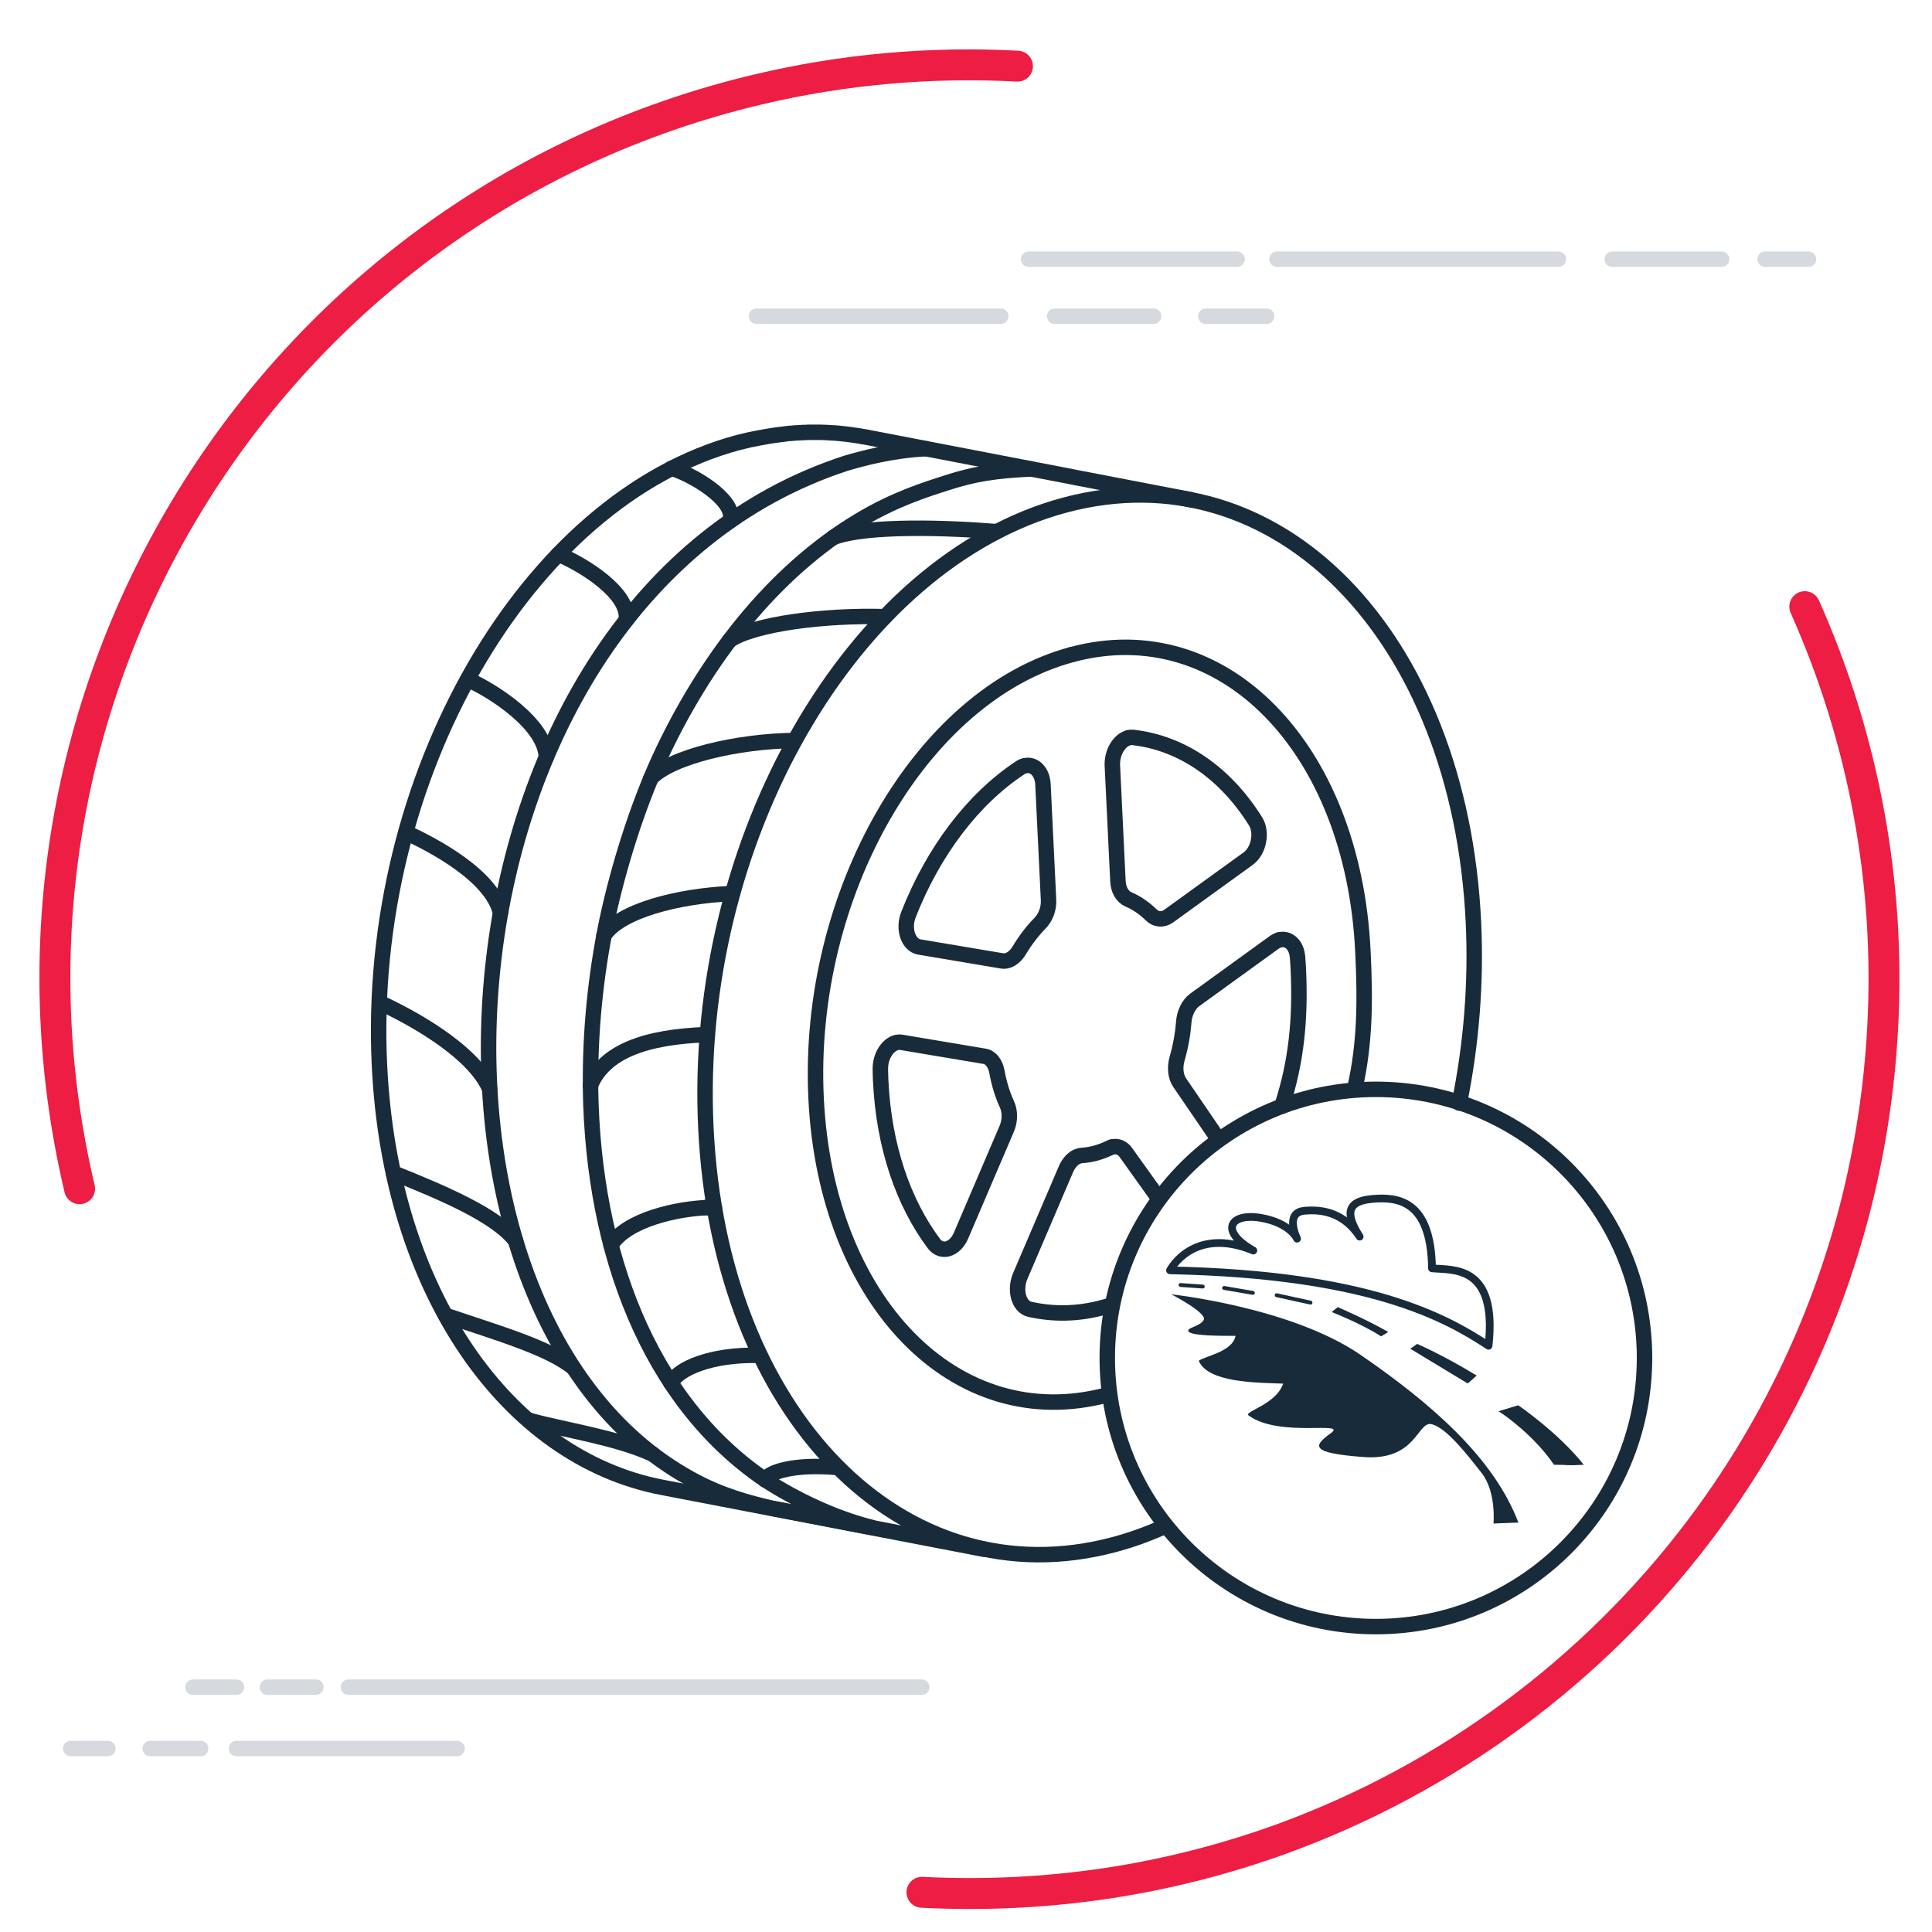 <svg xmlns="http://www.w3.org/2000/svg" id="Layer_1" viewBox="0 0 125 125"><defs><style>.cls-1,.cls-2,.cls-3,.cls-4,.cls-5{fill:none;stroke-linecap:round;}.cls-1,.cls-2,.cls-4,.cls-5{stroke-linejoin:round;}.cls-1,.cls-4,.cls-5{stroke:#182b3a;}.cls-2{stroke:#d6dadf;}.cls-6{fill:#182b3a;}.cls-3{stroke:#ed1d43;stroke-miterlimit:10;stroke-width:2px;}.cls-4{stroke-width:.25px;}.cls-5{stroke-width:.5px;}</style></defs><g id="Group_3"><path id="Shape-18" class="cls-3" d="M116.77,39.25c3.81,8.54,5.54,17.86,5.04,27.2-.21,4-.82,7.97-1.82,11.84-1.94,7.47-5.34,14.49-9.99,20.66-6.91,9.16-16.33,16.12-27.11,20.04-3.65,1.32-7.43,2.28-11.27,2.86-3.96,.59-7.97,.79-11.97,.58h0M5.15,76.91h0C-2.36,45.13,17.31,13.29,49.08,5.78c5.48-1.3,11.12-1.8,16.75-1.5M5.15,76.9"></path><line class="cls-2" x1="66.55" y1="16.77" x2="80.04" y2="16.77"></line><line class="cls-2" x1="82.62" y1="16.77" x2="100.83" y2="16.77"></line><line class="cls-2" x1="104.31" y1="16.77" x2="111.39" y2="16.77"></line><line class="cls-2" x1="114.2" y1="16.77" x2="117.01" y2="16.77"></line><line class="cls-2" x1="48.94" y1="20.46" x2="64.75" y2="20.46"></line><line class="cls-2" x1="68.24" y1="20.46" x2="74.64" y2="20.46"></line><line class="cls-2" x1="78.01" y1="20.46" x2="81.95" y2="20.46"></line><line class="cls-2" x1="4.57" y1="113.13" x2="6.98" y2="113.13"></line><line class="cls-2" x1="9.72" y1="113.13" x2="12.98" y2="113.13"></line><line class="cls-2" x1="15.3" y1="113.13" x2="29.57" y2="113.13"></line><line class="cls-2" x1="12.49" y1="109.16" x2="15.3" y2="109.16"></line><line class="cls-2" x1="17.3" y1="109.16" x2="20.44" y2="109.16"></line><line class="cls-2" x1="22.54" y1="109.16" x2="59.64" y2="109.16"></line></g><g><g><path class="cls-1" d="M73,47.74c-.59,.16-1.07,.95-1.03,1.8l.36,7.47c.03,.57,.29,1.01,.68,1.18,.54,.23,1.03,.57,1.47,1,.23,.23,.53,.31,.82,.23,.11-.03,.22-.08,.33-.16l5.13-3.71c.68-.49,.92-1.69,.48-2.4-1.94-3.11-4.75-5.08-7.94-5.44-.1-.01-.2,0-.3,.02"></path><path class="cls-1" d="M66.29,49.54c-.1,.03-.2,.07-.29,.14-3.08,2.03-5.63,5.44-7.22,9.49-.37,.93-.01,1.98,.7,2.1l5.35,.9c.11,.02,.23,.01,.34-.02,.29-.08,.57-.32,.78-.67,.39-.65,.84-1.24,1.34-1.75,.36-.37,.58-.94,.55-1.51l-.36-7.46c-.04-.85-.59-1.37-1.18-1.21"></path><path class="cls-1" d="M58,67.45c-.57,.15-1.05,.88-1.04,1.71,0,.25,.01,.5,.02,.75,.2,4.29,1.48,7.93,3.45,10.56,.24,.31,.56,.41,.88,.33,.34-.09,.67-.39,.87-.86l2.96-6.92c.22-.52,.22-1.13,0-1.59-.29-.63-.5-1.33-.64-2.09-.1-.54-.4-.94-.81-1l-5.36-.9c-.12-.02-.24-.01-.35,.02"></path><path class="cls-1" d="M74.89,77.43l-2.03-2.84c-.22-.33-.56-.47-.91-.38"></path><path class="cls-1" d="M71.95,74.21c-.05,.01-.11,.03-.16,.06-.29,.14-.59,.25-.9,.34-.31,.08-.61,.13-.91,.15-.05,0-.11,.01-.16,.03-.35,.09-.66,.42-.85,.85l-2.96,6.92c-.39,.91-.09,1.99,.61,2.15,1.5,.34,3.1,.33,4.75-.12,.2-.05,.39-.11,.58-.17"></path><path class="cls-1" d="M82.94,71.57c.95-2.91,1.21-5.68,1.06-8.89-.01-.25-.03-.5-.05-.75-.06-.81-.6-1.27-1.17-1.12"></path><path class="cls-1" d="M82.77,60.81c-.11,.03-.23,.09-.34,.17l-5.14,3.72c-.39,.29-.65,.83-.7,1.41-.06,.81-.21,1.62-.43,2.38-.16,.56-.11,1.15,.16,1.55l2.37,3.47"></path><path class="cls-1" d="M87.67,70.37c.64-2.86,.67-5.56,.51-8.81-.63-13.21-9.08-21.83-18.83-19.21"></path><path class="cls-1" d="M69.35,42.35c-9.75,2.61-17.18,15.48-16.55,28.69,.63,13.21,9.08,21.82,18.83,19.21"></path><path class="cls-1" d="M25.48,75.9c3.19,1.28,6.65,2.75,7.88,4.38"></path><path class="cls-1" d="M25.46,75.9s.01,0,.02,0"></path><path class="cls-1" d="M34.22,91.89c2.37,.65,5.68,1.12,8.02,2.2"></path><path class="cls-1" d="M34.2,91.88s0,0,.01,0"></path><path class="cls-1" d="M28.85,85.11c3.31,1.12,6.66,2.09,8.24,3.38"></path><path class="cls-1" d="M53.72,94.91l.38,.03c-2.71-.23-4.33,.28-4.6,.8"></path><path class="cls-1" d="M48.65,87.69h.39c-2.97-.06-5.16,.83-5.63,1.8"></path><path class="cls-1" d="M46.06,78.12c-2.27,.04-5.55,.82-6.53,2.44"></path><path class="cls-1" d="M45.65,78.13c.12,0,.44,0,.57-.01"></path><path class="cls-1" d="M53.92,34.77c2.23-.83,7.63-.62,10.55-.37"></path><path class="cls-1" d="M43.47,30.29c1.83,.63,4.24,2.29,3.74,3.43"></path><path class="cls-1" d="M36.13,35.86c1.56,.64,4.62,2.51,4.39,4.25"></path><path class="cls-1" d="M30.26,43.96c1.63,.72,4.98,2.86,5.09,5.01"></path><path class="cls-1" d="M26.27,53.86c1.71,.79,5.55,2.79,6.11,5.2"></path><path class="cls-1" d="M24.55,64.86c1.81,.82,6.02,3.05,7.13,5.58"></path><path class="cls-1" d="M47.2,41.43c1.59-1.07,6.22-1.65,10.05-1.53"></path><path class="cls-1" d="M45.76,66.94c-4.04,.13-6.68,1.13-7.56,3.29"></path><path class="cls-1" d="M39.07,60.54c.99-1.59,4.79-2.58,8.31-2.73"></path><path class="cls-1" d="M42.11,50.35c1.33-1.4,5.62-2.4,9.3-2.44"></path><path class="cls-1" d="M66.71,30.34c-2.32,.11-3.7,.33-5.4,.88-1.44,.46-3.42,1.08-5.69,2.44-5.58,3.33-10.01,9.02-12.98,15.48-1.43,3.14-2.62,6.94-3.36,10.38-.75,3.59-1.11,7.26-1.07,10.85v.23c.18,10.36,3.74,20.01,11.29,25.14,1.94,1.26,4.43,2.46,6.88,3.08l-6.54-1.26c-1.32-.32-3.14-.76-5.16-1.88-20.19-11.09-17.11-56.9,10.09-65.72,1.01-.29,2.85-.81,5.13-.93"></path><path class="cls-1" d="M77.04,32.33h0s0,0,0,0l-7.48-1.44-.09-.02h0l-13.55-2.61s-.03,0-.05,0c0,0,.01,0,.02,0,0,0,0,0,0,0-.05,0-.1-.02-.15-.03-.15-.03-.31-.05-.47-.07-.09-.01-.17-.03-.26-.04-.03,0-.05,0-.08-.01-.23-.03-.46-.05-.7-.08-.02,0-.03,0-.05,0-.06,0-.11-.01-.17-.02-.02,0-.04,0-.05,0-.07,0-.15,0-.22-.01-.22-.01-.44-.03-.66-.03-.04,0-.08,0-.12,0-.07,0-.15,0-.22,0-.12,0-.23,0-.35,0-.08,0-.16,0-.24,.01-.15,0-.3,.01-.44,.02-.18,0-.37,.02-.55,.04-.08,0-.16,0-.24,.02-.07,0-.14,.02-.21,.03-.19,.02-.37,.04-.56,.07-.15,.02-.3,.04-.45,.07-.19,.03-.38,.07-.57,.1-.15,.03-.3,.06-.45,.09-.05,.01-.11,.02-.16,.03-.25,.06-.5,.12-.75,.18-13.71,3.67-24.11,21.7-23.22,40.28,.7,14.75,8.31,25.4,18.28,27.32l20.85,4.01"></path><path class="cls-1" d="M75.27,98.8c-1.03,.46-2.09,.84-3.17,1.13-13.71,3.67-25.55-8.4-26.43-26.97-.89-18.57,9.51-36.6,23.22-40.28,13.71-3.67,25.55,8.4,26.44,26.97,.19,3.98-.14,7.93-.91,11.72"></path></g><circle class="cls-1" cx="89.02" cy="87.86" r="17.38"></circle><g><path class="cls-5" d="M75.7,82.19s1.48-2.89,5.39-1.28c-2.25-1.28-1.48-2.44,.45-2.12s2.38,1.35,2.38,1.35c0,0-.83-1.67,.45-1.8s2.63,.19,3.6,1.67c-1.03-1.61-.71-2.31,.83-2.44s3.79,0,3.85,4.49c1.35,.13,4.24-.26,3.66,5.01-2.82-1.86-7.83-4.62-20.61-4.88Z"></path><path class="cls-6" d="M75.77,83.74s7.77,.83,12.26,3.92,8.6,6.61,10.21,10.85l-1.61,.06s.19-2.05-.77-3.27c-.96-1.22-2.25-2.89-3.21-3.15s-.96,2.38-4.43,2.12c-3.47-.26-3.27-.71-2.12-1.54s-3.34,.32-5.33-1.16c-.26-.26,1.8-.71,2.25-2.05-1.73-.06-4.88-.06-5.46-1.48,.45-.32,2.18-.58,2.38-1.61-1.03,0-2.76,0-3.02-.26s.71-.32,.96-.77-2.12-1.67-2.12-1.67Z"></path><path class="cls-6" d="M96.95,91.31l1.28-.39s2.59,1.77,4.24,3.85c-1.29,.07-.78,0-1.93,0-1.2-1.79-3.15-3.21-3.6-3.47Z"></path><path class="cls-6" d="M91.24,87.27l.45-.32s1.68,.72,3.85,2.05c-.44,.4-.58,.51-.58,.51l-3.72-2.25Z"></path><path class="cls-6" d="M86.55,84.57s1.91,.82,3.27,1.61c-.2,.13-.26,.16-.47,.28-1.28-.83-3.19-1.57-3.19-1.57l.39-.32Z"></path><line class="cls-4" x1="82.6" y1="83.8" x2="84.79" y2="84.28"></line><line class="cls-4" x1="79.2" y1="83.33" x2="81.06" y2="83.65"></line><line class="cls-4" x1="76.38" y1="83.14" x2="77.82" y2="83.24"></line></g></g></svg>